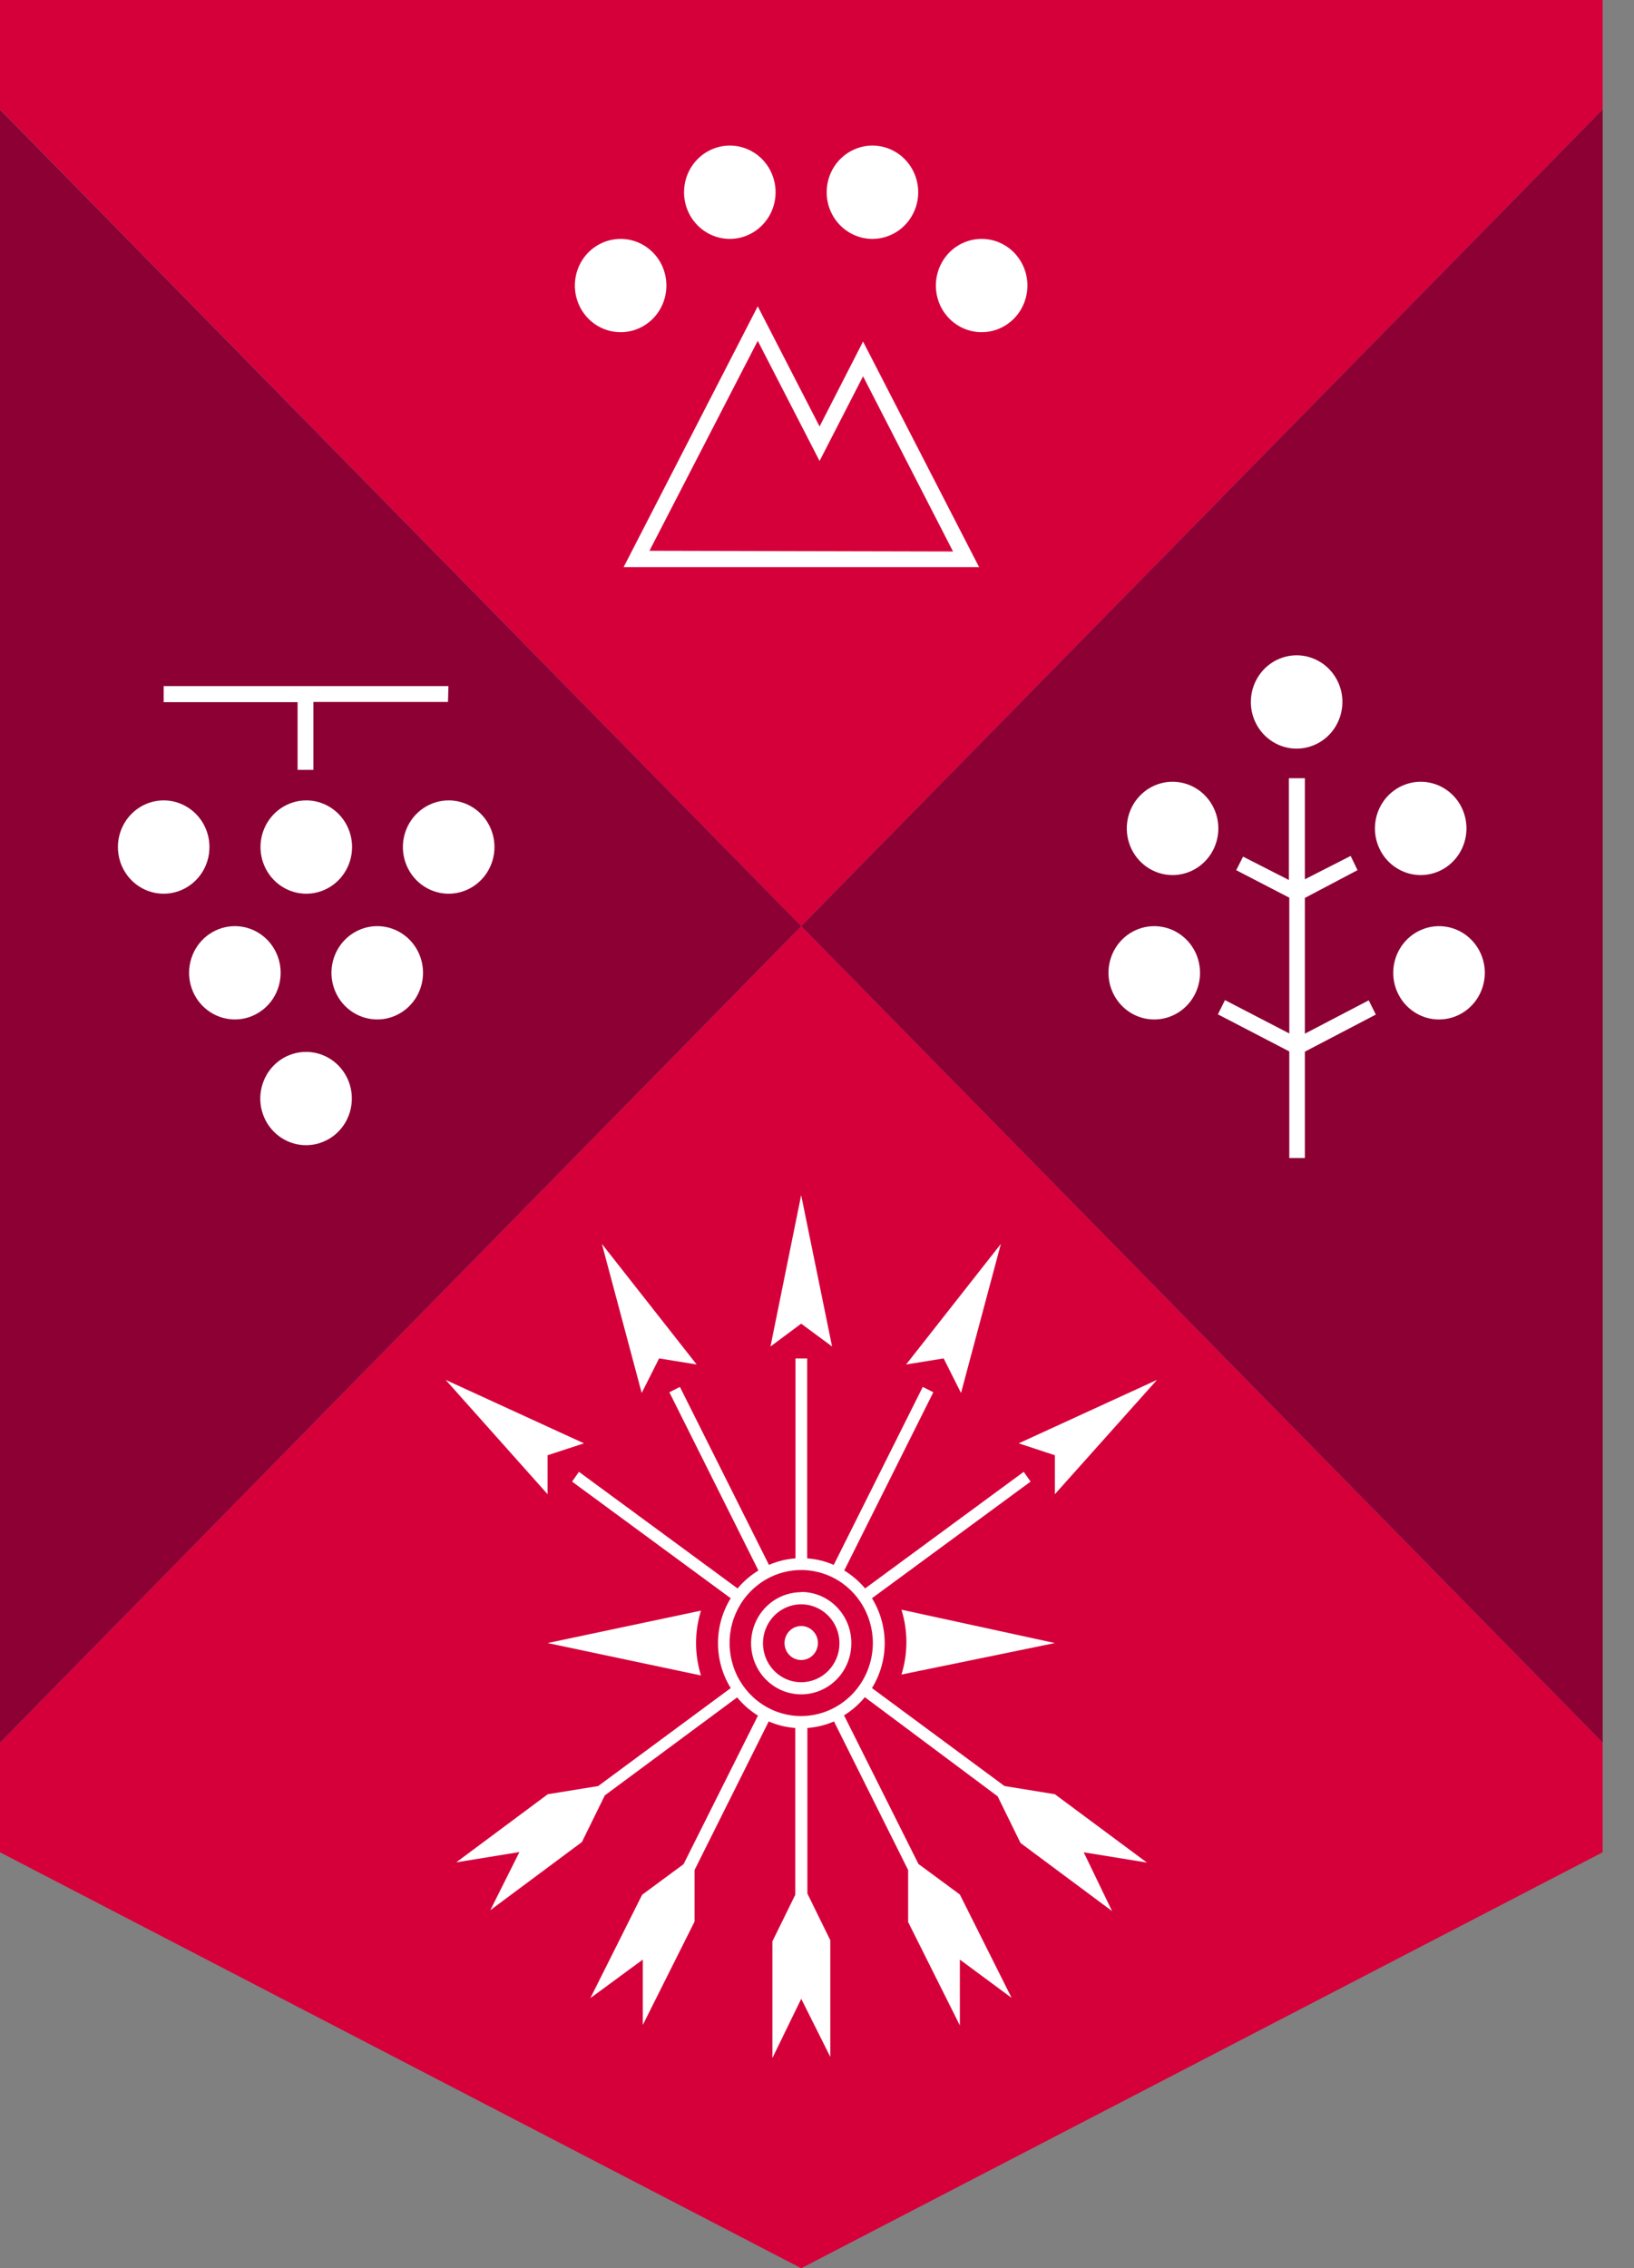 <svg width="49" height="68" viewBox="0 0 49 68" fill="none" xmlns="http://www.w3.org/2000/svg">
<rect x="0" y="0" width="49" height="68" fill="#808080" stroke="none"/>
<path d="M0 52.243V55.53L24.027 68L48.06 55.53V52.243L24.027 27.765L0 52.243Z" fill="#D5003A"/>
<path d="M0 0V3.28L24.027 27.765L48.06 3.28V0H0Z" fill="#D5003A"/>
<path d="M0 52.243L24.027 27.765L0 3.287V52.243Z" fill="#8C0034"/>
<path d="M48.061 52.243V3.28L24.027 27.765L48.061 52.243Z" fill="#8C0034"/>
<path d="M13.448 20.568H4.908V21.051H8.924V23.079H9.398V21.044H13.434L13.448 20.568ZM9.178 31.535C8.906 31.535 8.641 31.617 8.415 31.77C8.189 31.924 8.013 32.142 7.91 32.398C7.806 32.654 7.778 32.935 7.831 33.206C7.884 33.477 8.015 33.727 8.207 33.922C8.399 34.118 8.644 34.251 8.91 34.305C9.176 34.359 9.453 34.331 9.703 34.225C9.954 34.12 10.169 33.94 10.32 33.71C10.47 33.48 10.551 33.21 10.551 32.933C10.551 32.562 10.406 32.206 10.149 31.944C9.891 31.682 9.542 31.535 9.178 31.535ZM7.043 27.765C6.772 27.765 6.506 27.847 6.28 28.001C6.054 28.154 5.879 28.373 5.775 28.628C5.671 28.884 5.644 29.165 5.696 29.436C5.749 29.708 5.88 29.957 6.072 30.153C6.264 30.348 6.509 30.482 6.775 30.535C7.042 30.59 7.318 30.562 7.568 30.456C7.819 30.35 8.034 30.171 8.185 29.941C8.335 29.711 8.416 29.44 8.416 29.164C8.416 28.793 8.271 28.437 8.014 28.175C7.756 27.912 7.407 27.765 7.043 27.765ZM11.313 27.765C11.041 27.765 10.776 27.847 10.55 28.001C10.324 28.154 10.148 28.373 10.044 28.628C9.941 28.884 9.913 29.165 9.966 29.436C10.019 29.708 10.15 29.957 10.342 30.153C10.534 30.348 10.779 30.482 11.045 30.535C11.311 30.59 11.588 30.562 11.838 30.456C12.089 30.35 12.304 30.171 12.454 29.941C12.605 29.711 12.686 29.44 12.686 29.164C12.686 28.793 12.541 28.437 12.284 28.175C12.026 27.912 11.677 27.765 11.313 27.765ZM4.908 23.995C4.637 23.995 4.371 24.077 4.145 24.231C3.92 24.385 3.744 24.603 3.64 24.859C3.536 25.114 3.509 25.396 3.562 25.667C3.615 25.938 3.745 26.188 3.937 26.383C4.129 26.579 4.374 26.712 4.64 26.766C4.907 26.82 5.183 26.792 5.434 26.686C5.684 26.58 5.899 26.401 6.05 26.171C6.201 25.941 6.281 25.671 6.281 25.394C6.281 25.023 6.136 24.667 5.879 24.405C5.621 24.143 5.272 23.995 4.908 23.995ZM13.455 23.995C13.183 23.995 12.918 24.077 12.692 24.231C12.466 24.385 12.29 24.603 12.186 24.859C12.082 25.114 12.055 25.396 12.108 25.667C12.161 25.938 12.292 26.188 12.484 26.383C12.676 26.579 12.921 26.712 13.187 26.766C13.453 26.82 13.729 26.792 13.98 26.686C14.231 26.58 14.445 26.401 14.596 26.171C14.747 25.941 14.828 25.671 14.828 25.394C14.828 25.023 14.683 24.667 14.426 24.405C14.168 24.143 13.819 23.995 13.455 23.995ZM10.558 25.394C10.558 25.671 10.477 25.941 10.326 26.171C10.176 26.401 9.961 26.58 9.71 26.686C9.459 26.792 9.183 26.82 8.917 26.766C8.651 26.712 8.406 26.579 8.214 26.383C8.022 26.188 7.891 25.938 7.838 25.667C7.785 25.396 7.812 25.114 7.916 24.859C8.02 24.603 8.196 24.385 8.422 24.231C8.648 24.077 8.913 23.995 9.185 23.995C9.549 23.995 9.898 24.143 10.156 24.405C10.413 24.667 10.558 25.023 10.558 25.394Z" fill="white"/>
<path d="M41.258 30.416L41.045 29.989L39.13 30.989V26.919L40.709 26.087L40.503 25.66L39.13 26.36V23.331H38.65V26.381L37.277 25.681L37.071 26.087L38.663 26.912V30.982L36.734 29.982L36.522 30.409L38.663 31.521V34.717H39.13V31.528L41.258 30.416ZM35.986 29.164C35.986 28.887 35.906 28.617 35.755 28.387C35.604 28.157 35.389 27.978 35.139 27.872C34.888 27.766 34.612 27.738 34.345 27.792C34.079 27.846 33.834 27.979 33.642 28.175C33.45 28.37 33.32 28.62 33.267 28.891C33.214 29.162 33.241 29.444 33.345 29.699C33.449 29.955 33.625 30.173 33.85 30.327C34.076 30.481 34.342 30.563 34.613 30.563C34.977 30.563 35.327 30.415 35.584 30.153C35.842 29.891 35.986 29.535 35.986 29.164ZM36.535 24.835C36.535 24.558 36.455 24.288 36.304 24.058C36.153 23.828 35.939 23.648 35.688 23.543C35.437 23.437 35.161 23.409 34.895 23.463C34.628 23.517 34.384 23.65 34.192 23.846C34 24.041 33.869 24.291 33.816 24.562C33.763 24.833 33.79 25.114 33.894 25.37C33.998 25.626 34.174 25.844 34.4 25.998C34.625 26.152 34.891 26.234 35.162 26.234C35.526 26.234 35.876 26.086 36.133 25.824C36.391 25.562 36.535 25.206 36.535 24.835ZM43.153 30.563C43.425 30.563 43.69 30.481 43.916 30.327C44.142 30.173 44.318 29.955 44.421 29.699C44.525 29.444 44.553 29.162 44.5 28.891C44.447 28.62 44.316 28.37 44.124 28.175C43.932 27.979 43.687 27.846 43.421 27.792C43.154 27.738 42.879 27.766 42.628 27.872C42.377 27.978 42.162 28.157 42.011 28.387C41.861 28.617 41.78 28.887 41.78 29.164C41.78 29.535 41.925 29.891 42.182 30.153C42.44 30.415 42.789 30.563 43.153 30.563ZM42.604 26.234C42.875 26.234 43.141 26.152 43.367 25.998C43.592 25.844 43.768 25.626 43.872 25.37C43.976 25.114 44.003 24.833 43.95 24.562C43.897 24.291 43.767 24.041 43.575 23.846C43.383 23.65 43.138 23.517 42.872 23.463C42.605 23.409 42.329 23.437 42.078 23.543C41.828 23.648 41.613 23.828 41.462 24.058C41.311 24.288 41.231 24.558 41.231 24.835C41.231 25.206 41.376 25.562 41.633 25.824C41.891 26.086 42.24 26.234 42.604 26.234ZM37.51 21.044C37.51 20.768 37.591 20.497 37.742 20.267C37.892 20.037 38.107 19.858 38.358 19.752C38.609 19.646 38.885 19.618 39.151 19.672C39.417 19.726 39.662 19.86 39.854 20.055C40.046 20.251 40.177 20.5 40.23 20.771C40.283 21.043 40.255 21.324 40.151 21.579C40.048 21.835 39.872 22.054 39.646 22.207C39.42 22.361 39.155 22.443 38.883 22.443C38.519 22.443 38.17 22.296 37.912 22.033C37.655 21.771 37.51 21.415 37.51 21.044Z" fill="white"/>
<path d="M31.633 49.257L27.033 48.257C27.23 48.889 27.23 49.569 27.033 50.201L31.633 49.257Z" fill="white"/>
<path d="M16.422 49.257L21.021 50.229C20.824 49.596 20.824 48.917 21.021 48.285L16.422 49.257Z" fill="white"/>
<path d="M28.819 41.76L30.014 37.291L27.172 40.906L28.298 40.724L28.819 41.76Z" fill="white"/>
<path d="M31.633 44.795L34.695 41.368L30.549 43.27L31.633 43.627V44.795Z" fill="white"/>
<path d="M24.952 40.367L24.025 35.829L23.105 40.367L24.025 39.682L24.952 40.367Z" fill="white"/>
<path d="M19.765 40.724L20.891 40.906L18.049 37.291L19.243 41.76L19.765 40.724Z" fill="white"/>
<path d="M24.027 51.446C23.602 51.446 23.186 51.318 22.833 51.077C22.48 50.837 22.204 50.495 22.042 50.095C21.879 49.695 21.837 49.255 21.919 48.83C22.002 48.405 22.207 48.015 22.508 47.709C22.808 47.403 23.191 47.194 23.608 47.11C24.024 47.026 24.456 47.069 24.849 47.234C25.242 47.4 25.577 47.681 25.813 48.041C26.049 48.401 26.175 48.824 26.175 49.257C26.174 49.837 25.947 50.393 25.544 50.803C25.142 51.213 24.596 51.444 24.027 51.446ZM31.633 53.789L30.123 53.544L26.148 50.607C26.398 50.204 26.53 49.737 26.53 49.261C26.53 48.784 26.398 48.317 26.148 47.914L30.905 44.417L30.699 44.124L25.942 47.62C25.764 47.407 25.553 47.226 25.317 47.082L27.988 41.739L27.672 41.578L25.002 46.914C24.749 46.804 24.48 46.738 24.205 46.718V40.725H23.855V46.718C23.581 46.738 23.312 46.804 23.059 46.914L20.389 41.578L20.073 41.739L22.743 47.082C22.508 47.226 22.297 47.407 22.118 47.62L17.361 44.124L17.155 44.417L21.913 47.914C21.663 48.317 21.531 48.784 21.531 49.261C21.531 49.737 21.663 50.204 21.913 50.607L17.938 53.544L16.427 53.789L13.682 55.831L15.576 55.523L14.704 57.265L17.45 55.223L18.137 53.824L22.105 50.886C22.282 51.102 22.493 51.286 22.729 51.432L20.498 55.887L19.256 56.803L17.704 59.901L19.276 58.747V60.706L20.828 57.608V56.062L23.052 51.607C23.305 51.717 23.574 51.783 23.848 51.803V56.803L23.162 58.202V61.699L24.027 59.922L24.899 61.664V58.167L24.212 56.768V51.803C24.486 51.783 24.756 51.717 25.009 51.607L27.233 56.062V57.621L28.784 60.72V58.747L30.336 59.894L28.784 56.796L27.542 55.88L25.311 51.425C25.547 51.279 25.758 51.095 25.935 50.88L29.917 53.852L30.603 55.251L33.349 57.293L32.498 55.53L34.393 55.838L31.633 53.789Z" fill="white"/>
<path d="M24.027 50.432C23.8 50.432 23.578 50.363 23.39 50.235C23.201 50.106 23.054 49.924 22.968 49.711C22.881 49.497 22.858 49.262 22.902 49.036C22.947 48.809 23.056 48.601 23.216 48.438C23.377 48.275 23.581 48.163 23.803 48.118C24.026 48.073 24.256 48.096 24.465 48.185C24.675 48.273 24.854 48.423 24.98 48.615C25.106 48.807 25.173 49.033 25.173 49.264C25.173 49.417 25.144 49.569 25.086 49.711C25.028 49.852 24.944 49.981 24.837 50.09C24.731 50.198 24.605 50.284 24.465 50.343C24.326 50.401 24.177 50.432 24.027 50.432ZM24.027 47.732C23.73 47.732 23.439 47.822 23.192 47.99C22.944 48.158 22.752 48.398 22.638 48.678C22.524 48.958 22.494 49.265 22.552 49.562C22.61 49.86 22.753 50.133 22.964 50.347C23.174 50.561 23.442 50.707 23.733 50.766C24.025 50.825 24.327 50.795 24.602 50.679C24.877 50.563 25.112 50.367 25.277 50.115C25.442 49.863 25.53 49.567 25.53 49.264C25.531 49.062 25.493 48.862 25.418 48.675C25.343 48.489 25.232 48.319 25.092 48.176C24.953 48.033 24.787 47.92 24.604 47.842C24.421 47.765 24.225 47.725 24.027 47.725" fill="white"/>
<path d="M24.026 48.746C23.927 48.746 23.831 48.776 23.748 48.832C23.666 48.888 23.602 48.968 23.564 49.061C23.526 49.155 23.516 49.257 23.535 49.356C23.554 49.455 23.602 49.546 23.672 49.618C23.742 49.689 23.831 49.738 23.929 49.757C24.026 49.777 24.127 49.767 24.218 49.728C24.31 49.69 24.388 49.624 24.443 49.54C24.498 49.456 24.528 49.358 24.528 49.257C24.528 49.121 24.475 48.991 24.381 48.896C24.287 48.8 24.159 48.746 24.026 48.746Z" fill="white"/>
<path d="M16.42 43.627L17.512 43.27L13.365 41.368L16.42 44.795V43.627Z" fill="white"/>
<path d="M28.579 16.533L25.881 11.281L24.577 13.82L22.723 10.218L19.476 16.512L28.579 16.533ZM25.881 10.239L29.361 17.002H18.701L22.723 9.183L24.577 12.785L25.881 10.239ZM29.437 7.162C29.166 7.162 28.9 7.244 28.674 7.397C28.448 7.551 28.273 7.77 28.169 8.025C28.065 8.281 28.038 8.562 28.09 8.833C28.143 9.105 28.274 9.354 28.466 9.55C28.658 9.745 28.903 9.878 29.169 9.932C29.436 9.986 29.712 9.959 29.962 9.853C30.213 9.747 30.428 9.568 30.579 9.338C30.729 9.108 30.81 8.837 30.81 8.56C30.81 8.19 30.665 7.834 30.408 7.571C30.15 7.309 29.801 7.162 29.437 7.162ZM26.163 7.162C26.434 7.162 26.7 7.08 26.925 6.926C27.151 6.772 27.327 6.554 27.431 6.298C27.535 6.043 27.562 5.761 27.509 5.49C27.456 5.219 27.325 4.97 27.133 4.774C26.941 4.578 26.697 4.445 26.43 4.391C26.164 4.337 25.888 4.365 25.637 4.471C25.386 4.577 25.172 4.756 25.021 4.986C24.87 5.216 24.79 5.486 24.79 5.763C24.79 6.134 24.934 6.49 25.192 6.752C25.449 7.014 25.798 7.162 26.163 7.162ZM19.984 8.56C19.984 8.284 19.904 8.013 19.753 7.783C19.602 7.553 19.387 7.374 19.137 7.268C18.886 7.162 18.61 7.135 18.343 7.189C18.077 7.243 17.832 7.376 17.64 7.571C17.448 7.767 17.318 8.016 17.265 8.288C17.212 8.559 17.239 8.84 17.343 9.096C17.447 9.351 17.623 9.57 17.849 9.724C18.074 9.877 18.34 9.959 18.611 9.959C18.975 9.959 19.325 9.812 19.582 9.55C19.84 9.287 19.984 8.931 19.984 8.56ZM20.513 5.763C20.513 5.486 20.593 5.216 20.744 4.986C20.895 4.756 21.11 4.577 21.36 4.471C21.611 4.365 21.887 4.337 22.154 4.391C22.42 4.445 22.665 4.578 22.857 4.774C23.049 4.97 23.179 5.219 23.232 5.49C23.285 5.761 23.258 6.043 23.154 6.298C23.05 6.554 22.874 6.772 22.648 6.926C22.423 7.08 22.157 7.162 21.886 7.162C21.522 7.162 21.172 7.014 20.915 6.752C20.657 6.49 20.513 6.134 20.513 5.763Z" fill="white"/>
</svg>
